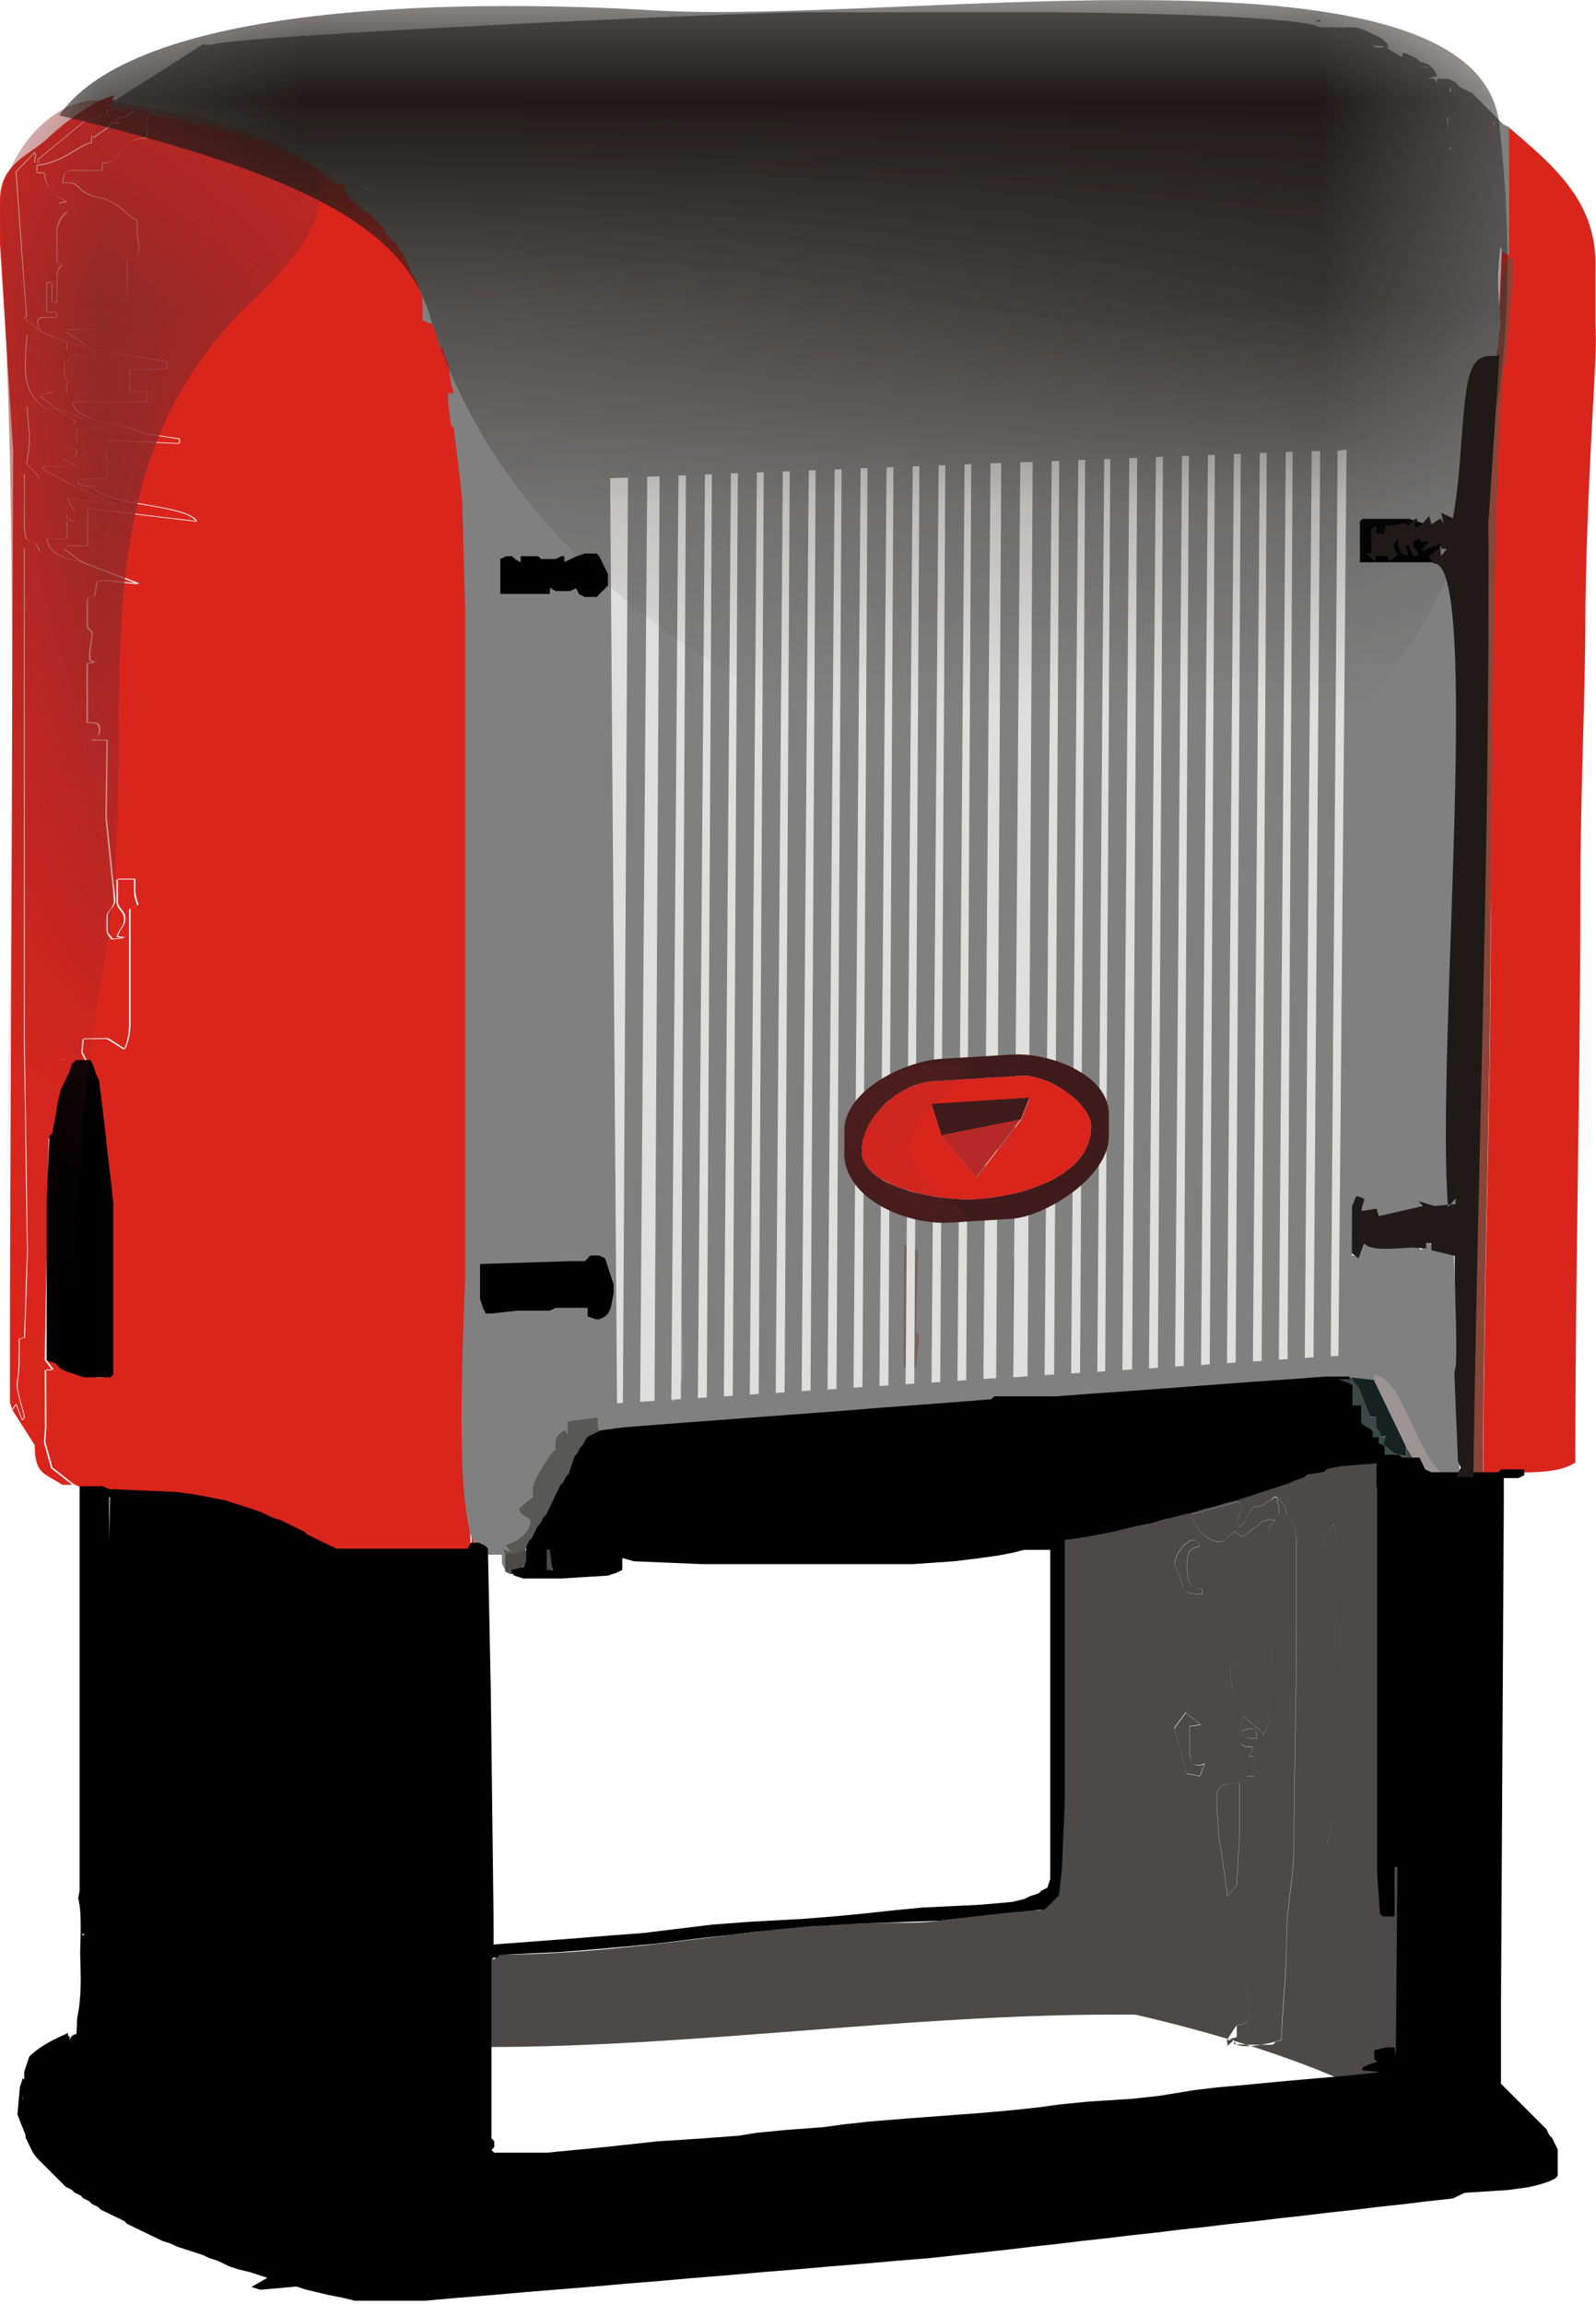 <?xml version="1.0" encoding="UTF-8"?>
<!DOCTYPE svg PUBLIC "-//W3C//DTD SVG 1.1//EN" "http://www.w3.org/Graphics/SVG/1.1/DTD/svg11.dtd">
<svg fill-rule="evenodd" height="237.194" image-rendering="optimizeQuality" shape-rendering="geometricPrecision" text-rendering="geometricPrecision" viewBox="0 0 7.876 11.363" width="164.401" xml:space="preserve" xmlns="http://www.w3.org/2000/svg"><defs>
  
     
    
    
 <linearGradient gradientUnits="userSpaceOnUse" id="id1" x1="4.261" x2="4.656" y1="5.649" y2="5.624">
   <stop offset="0" stop-color="#fff"></stop>
   <stop offset="1" stop-color="#fff" stop-opacity="0"></stop>
  </linearGradient><linearGradient gradientUnits="userSpaceOnUse" id="id3" x1=".529" x2="1.049" y1="2.119" y2="5.728">
   <stop offset="0" stop-color="#fff"></stop>
   <stop offset="1" stop-color="#fff" stop-opacity="0"></stop>
  </linearGradient><linearGradient gradientUnits="userSpaceOnUse" id="id5" x1="3.917" x2="3.813" y1="1.134" y2="2.912">
   <stop offset="0" stop-color="#fff"></stop>
   <stop offset=".239" stop-color="#fff" stop-opacity=".502"></stop>
   <stop offset="1" stop-color="#fff" stop-opacity="0"></stop>
  </linearGradient><mask id="id0">
  
      <path d="m4.135,5.233h.647v.806h-.647z" fill="url(#id1)"></path>
     </mask><mask id="id2">
  
     <path d="m-.006.488h1.589v6.87h-1.589z" fill="url(#id3)"></path>
    </mask><mask id="id4">
  
     <path d="m.285-.006h7.16v4.059h-7.16z" fill="url(#id5)"></path>
    </mask></defs>
 
 
  
  
   <path d="m1.806.996-.012-.012-.012-.012-.012-.012-.012-.012-.012-.012-.012-.012-.012-.012v-.012h-.012v-.025h-.037l-.012-.012-.025-.012-.012-.012-.012-.012c-.111-.096-.436-.23-.626-.246-.027.017-.102.005-.155-.005-.11-.02-.103-.021-.103.042v.061c-.144,0-.115.12-.221.123v.037h-.147c-.04,0-.046.025-.049.061h.037c.032,0 .042.03.075.048 .05.028.049.016.101.034 .081.029.111.091.155.102v.049c0,.072.042.14-.049.147l-8.48715e-005,.209-.061-.013-.013.061h-.049v.086h-.172l-.007.012 .13.086 .368.061v.037h-.184v.111h.086l1.69743e-005,.051-.368-.002c.009.108.254.1.344.156l.184.028 6.78972e-005,.023-.37-.017 .038.006-.001.022-.033.014 .009.062h-.025v.025h.025v.061h-.061c-.144,0-.066.048-.012.037 .069.102.452.084.516.174l-.54-.064v.184h-.074c-.047,0-.004-.004-.04.017l.077.057 .025.012 .27.102-.159-.016-.05-0-.012.074c-.027.007-.037.003-.037.037v.098c0,.028.01.027.025.049l-.013.098 .001.035 .024.014h-.037v.295c.039.001.061-.004.061.037 0,.034-.015.03-.037.049h.074l-.005.381 .042.405c.004.037-.037.051-.037.086v.061c0,.028.01.027.025.049l.063-.007-.038-.006c.011-.041.037-.05.037-.086 0-.045-.037-.048-.037-.086v-.111h.086v.049c0,.037.006.045.016.079l-.04.019v.565c0,.048-.009.091-.026.127l-.084-.053-.12.001-.006.068 .028.054 .025.074 .012.025 .074.626v.798c0,.071-.268-.009-.282-.061h-.037l.037.049h-.037l.001.282-.005.075 .035.126 .104.082 .025.012 .111.012 .049.025 .098.012h.012l.042.079 .24-.005h.061c.085.057.228.071.333.109 .164.059.18.008.33.112h.344l.295-.012 .012-.012 .012-.025v-.246c0-.91.012-1.781.012-2.69v-1.327c0-.233-.012-.427-.012-.663 6.78972e-005-.085-.003-.233-.013-.318-.008-.068-.036-.24-.036-.296l-.026-.035-.007-.125 .021-.006-.016-.141-.021-.05-.012-.037-.012-.012-.061-.184-.061-.147c-.041-.048-.035-.106-.114-.193-.053-.058-.092-.12-.157-.163zm.319.504-.012-.012v-.012l-.011.071 .039.014-.015-.061zm5.232,3.022c0,.944-.037,1.843-.037,2.764l.051.002 .035-.026h.098c.106,0 .206-.006.27-.049 0-.961.025-1.885.025-2.837 0-.467.025-.926.025-1.4 .013-.771.063-1.228.049-1.376v-.27c.013-.33-.198-.507-.432-.706l-.004.081c-.07,1.323-.091,2.594-.08,3.818zm-6.977.725-.025.012v.025m.025-.037h.037m-.209-3.611 .123.049 .123.037 .012.025-.037.012c-.046,0-.023-.008-.074-.012-.02.055-.037.009-.037.061v.025c0,.028.01.027.025.049-.015.013-.012-.02-.012.025v.037l-.061-.012c-.033,0-.034.006-.061.012l-.008.01 .082.063 .033.008 .2.086-.135.004v.049c0,.042-.02.029-.049.049h.049c-.004.053-.007.048-.063.053l.063.033h-.16l-.008.014 .136.074 .209.098 .006-.014-.001.018-.23-.032 .035.064-.037.012 0.0.023 .037.014h-.037v.086h-.098c.008.07.09.105.16.111l.025.012-.025-.012-.077-.057c.036-.021-.007-.017.04-.017h.074v-.184l.54.064c-.064-.09-.447-.072-.516-.174-.053.011-.132-.037.012-.037h.061v-.061h-.025v-.025h.025l-.009-.062 .033-.014 .001-.022-.038-.006 .37.017-6.78972e-005-.023-.184-.028c-.09-.057-.335-.048-.344-.156l.368.002-1.69743e-005-.051h-.086v-.111h.184v-.037l-.368-.061-.13-.086 .007-.012h.172v-.086h.049l.013-.061 .061.013 8.48715e-005-.209c.091-.008.049-.075.049-.147v-.049c-.044-.012-.075-.074-.155-.102-.052-.018-.051-.006-.101-.034-.033-.018-.043-.048-.075-.048h-.037c.003-.037.009-.061.049-.061h.147v-.037c.106-.002.077-.123.221-.123v-.061c0-.063-.007-.062.103-.042 .452.066-.002-.04-.152-.069-.014.034-.022.072-.099.074l.013.024h-.049l.009.013-.087.06-.008-.012v.037c-.056.005-.142.1-.27.111v.037h.037c.002.07.055.122.112.142l-.04.007 .039.047c-.023.009-.049.059-.049.086v.16c.055.018 0,.001 0,.074v.123h-.025v-.098h-.025v.147h.049v.025h-.061c-.057,0-.028.05-.012.074zm.086,3.783 .061-.135v-.025l.025-.012h.037 .012l-.028-.054 .006-.068 .12-.001 .084.053c.017-.036.026-.079.026-.127v-.565l.04-.019c-.01-.034-.016-.042-.016-.079v-.049h-.086v.111c0,.038.037.041.037.086 0,.036-.026.045-.037.086l.038.006-.063.007c-.015-.022-.025-.022-.025-.049v-.061c0-.035.041-.049.037-.086l-.042-.405 .005-.381h-.074c.022-.019.037-.015.037-.049 0-.041-.022-.036-.061-.037v-.295h.037l-.024-.014-.001-.035 .013-.098c-.015-.022-.025-.022-.025-.049v-.098c0-.034.009-.03.037-.037l.012-.074 .05 0-.206-.039-.037-.037-.011.006 .01.045-.002,1.142v1.118c0,.03-.037.046-.037.123 0,.035.005.023.025.037v-.037c.067.001.07-.007.067.03l-.054.056v-.049c-.027.014-.049.011-.049.049l.001.108 .035.014 .054-.109-.028.097zm.332-4.913-.073-.014 .012-.023c-.107.029-.255.141-.329.212-.087.083-.236.125-.236.304v.221l.065,1.019-.016,4.225v.467l.012.037 .021-.028 .03.079 .01-.014c.005-.005-.041-.13-.035-.169 .011-.067.01-.128.01-.218l.026-.006 .014-.418-.015-1.068-0-2.407 .074.012c-.023-.088-.075.014-.074-.147 0-.078 0-.156-0-.232l.074.023-.008-.016-.054-.057 .013-.098-0-.049-.012-.136 .228.088 .008-.017-.088-.057h-.049c-.127-.085-.113-.19-.098-.37l.196.075v-.037l-.036-.002-.087-.047-.09-.07 .014-.005-.052-.716 .093-.096 .004.013-.006.038h.025l-.01-.013 .232-.191 .075-.018-.002-.013 .048.014-.012-.037h.061v-.012h-.061l6.78972e-005-.011 .098-.014zm-.565,6.448-.012-.037v-.467 .467l.012.037 .11.173c.001.146.048.137.136.196h.049l-.104-.082-.035-.126 .005-.075-.001-.282h.037l-.037-.049v-.012l.019-1.081c.055-.023.011-.049.042-.098l.012-.098 .028-.097-.054.109-.035-.014-.001-.108c0-.038.022-.035.049-.049v.049l.054-.056c.003-.037 0-.028-.067-.03v.037c-.019-.014-.025-.002-.025-.037 0-.076.037-.093.037-.123v-1.118l.002-1.142-.01-.045 .011-.006 .037.037 .206.039 .159.016-.27-.102-.025-.012c-.07-.006-.152-.04-.16-.111h.098v-.086h.037l-.037-.014-0-.023 .037-.012-.035-.064 .23.032 .001-.018-.006.014-.209-.098-.136-.074 .008-.014h.16l-.063-.033c.056-.005.058,5.09229e-005 .063-.053h-.049c.029-.02.049-.007.049-.049v-.049l.135-.004-.2-.086-.033-.008-.082-.063 .008-.01 .061-.012c.033,0 .034.006.061.012v-.037c0-.045-.003-.012.012-.025-.015-.022-.025-.022-.025-.049v-.025c0-.052.017-.006.037-.061 .05.004.027.012.074.012l.037-.012-.012-.025-.123-.037-.123-.049c-.016-.023-.045-.074.012-.074h.061v-.025h-.049v-.147h.025v.098h.025v-.123c0-.072.055-.055 0-.074v-.16c0-.027.026-.077.049-.086l-.039-.047 .04-.007c-.056-.02-.11-.072-.112-.142h-.037v-.037c.128-.011.214-.106.27-.111v-.037l.008.012 .087-.06-.009-.013h.049l-.013-.024c.077-.002.085-.04.099-.074h-.037-.012l-.098.014-6.78972e-005,.011h.061v.012h-.061l.012.037-.048-.014 .002.013-.075.018-.232.191 .01.013h-.025l.006-.038-.004-.013-.093.096 .052.716-.014.005 .09.07 .087.047 .036.002v.037l-.196-.075c-.015.18-.03.284.098.37h.049l.088.057-.008.017-.228-.088 .012.136 0.0.049-.013.098 .054.057 .008.016-.074-.023c.001.076.001.154 0.0.232-.001.161.051.059.074.147l-.074-.012 0,2.407 .015,1.068-.014.418-.026.006c0,.09.001.151-.01.218-.006.039.04.164.035.169l-.01.014-.03-.079-.021.028zm2.26.43v.246l.061.025c.009-.016-.004-.394-.037-.418v.135l-.025.012z" fill="#da251d"></path>
   <path d="m3.378,2.962 .012-.442v-.074c0-.033.006-.034.011-.059l-.034-.014-.029.048 .016.554 .024-.013z" fill="#9c9493"></path>
   <path d="m5.933,2.826-.012.012 .012-.012h.037l-.012-.504v-.037c-.089.024-.037.23-.037.307l-.005.086 .017.147z" fill="#9c9493"></path>
   <path d="m4.016,2.888 .012.025 .012.037 .024-1.69743e-005 .009-.209 .003-.098v-.282c-.094.008-.074.282-.074.332v.086l.027 0-.015.11z" fill="#9c9493"></path>
   <path d="m6.362,2.79 .013-.159 .036-.025-.052-5.09229e-005 .003-.233-.024-.1-.025.174v.025 .135l.002.135-.014.037-.049.037 .048-.002 .062-.023 .258.037 .012.012v-.012h-.012l.012-.43c-.006-.028-.012-.028-.012-.061v-.061h-.025l-.012.012v.025 .025l-.012.467h-.074l-.005-.547-.058.044 .001.491h-.074z" fill="#9c9493"></path>
   <path d="m4.164,2.409v.025c0,.084-.016.467.034.528l.024-.332-.009-.184v-.111c-.038.01-.049.024-.049.074z" fill="#9c9493"></path>
   <path d="m4.704,2.876 .012.012v.012l.012.025 .024.012 .01-.632-.059.03z" fill="#9c9493"></path>
   <path d="m5.515,2.863 .086-.012h-.037l0-.123 .012-.147 .003-.172-.015-.135c-.135.012.004.46-.049.59z" fill="#9c9493"></path>
   <path d="m5.123,2.337-.001.563c.015.022.025.022.025.049v.012c0,.028-.01.027-.025.049 0,.107-.05.158.049.135l.002-.074-.023-.307 .007-.456-.034.028z" fill="#aaa"></path>
   <path d="m6.055,2.826h.037l.012-.454c.002-.037.013-.034.051-.036l-.016.026 .012.005 .026-.007-.006.172 .006.233c.001.033.004.012.012.048l-.061.014 .123-.012 .049-.037 .014-.037-.002-.135v-.135-.025l.025-.174 .024.1 .009-.129-.039-.028-.039.084 .021.148v.025l-.012.307-.076.019 .026-.007c-.042-.087-.012-.37-.011-.518l-.064-.017 .029.008-.039.056-.066.003-.007-.073c-.073.077-.049.047-.049.147l-.002.074-.01.307c-0.0.016.013.007.025.049z" fill="#9c9493"></path>
   <path d="m5.65,2.851 .184-.012-.012-.565h-.025c-.026.112-.025.124-.034.224-.008.085.03.193.01.28l.024.062h-.098v-.049-.27c0-.077.027-.241-.037-.258-.029.123.003.552-.012.59z" fill="#9c9493"></path>
   <path d="m6.092,2.826h.037l.061-.014c-.009-.036-.011-.015-.012-.048l-.006-.233 .006-.172-.026.007-.012-.005 .016-.026c-.038.002-.049-.001-.051.036l-.012.454z" fill="#7c625d"></path>
   <path d="m5.257,2.876v.025-.025h.037v-.59l-.014-.002-.035.026z" fill="#9c9493"></path>
   <path d="m3.66,3.047v-.123c.008-.033.012-.023.011-.049l-.011-.528c-.061.041-.071.359-.047.407l-.026.035c.007.01.025.03.025.037 0,.037-.006.045-.012.074 .015.022.025.022.025.049l-.012.049-.001.626h.013c.067-.049.037-.445.037-.577z" fill="#9c9493"></path>
   <path d="m4.287,2.863 .012.037 .012.037v.074 .012 .012h-.012v.074l.012-.074 .037-.012v-.123-.16l-.007-.424-.055.056 .013.061h-.037v.025h.025v.135c0,.031.003.03.014.051l-.023.035 .014.098-.005.087z" fill="#9c9493"></path>
   <path d="m5.38,2.876 .049-.012v-.467l-.004-.116-.056.042 .01.221-.004.012z" fill="#9c9493"></path>
   <path d="m4.569,2.888 .025.049h.025l.004-.147 .001-.319v-.074l-.004-.074-.044-0z" fill="#9c9493"></path>
   <path d="m4.434,2.9 .049.061v-.049-.012-.43-.135c-.089.024-.049.457-.049.565z" fill="#9c9493"></path>
   <path d="m3.758,3.17c0-.056-.006-.071.037-.086v.049c0,.034-.009.03-.037.037zm0-.221v.086c-.003.038-.012.044-.012.086v.025c0,.028.01.027.022.047l-.023.027 .001.209h.049c.003-.038.012-.044.012-.086l-.004-.061 .004-.135v-.049c0-.033-.006-.034-.012-.061v-.061l.012-.528v-.086c-.078.009-.043.14-.086.221l.022 0 .01.184 .005.184z" fill="#9c9493"></path>
   <path d="m4.852,2.888v.012c.007.008.025.022.025.037 0,.04-.032.135-.032.209l-.005.159-0.0.049-.012.197v.049c.09-.024.061-.289.061-.381 0-.047.004-.004-.014-.038l.026-.035v-.147-.037-.086c-.008-.015-.012-.013-.012-.037v-.528c-.085.031-.04.375-.042.455l.005.123z" fill="#9c9493"></path>
   <path d="m4.974,2.876 .025.086-.025.43v.135c.035-.003.049 0.0.049-.037v-.012c0-.031-.003-.03-.013-.05l.013-.024-.012-.221c.046-.088.012-.222.012-.344v-.135c0-.046.025-.062.022-.074l-.01-.258v-.025c0-.033.006-.034.012-.061h-.049c-.057.107-.025.431-.025.59z" fill="#9c9493"></path>
   <path d="m3.894,3.047-.023.121 .027.025-.016.234h.025v.172h.025v-.061l-.002-.147-.013-.198 .026-.035v-.111l-.012-.037v-.049-.086l.015 0 1.69743e-005-.123-.001-.233 .01-.135-.012-.037h-.037c-.012.147-.023.166-.02.322 .002.108.032.261.032.342 0,.035-.005.023-.025.037z" fill="#9c9493"></path>
   <path d="m7.431,1.303-.025.135v.037l-.025.233v.049c0,.277-.038.541-.037.823 .001.266-.025.552-.025.835 0,.581-.012,1.132-.012,1.719l-.039-.01 .031.035-.029,2.125h.049c0-.921.037-1.82.037-2.764 0-.334.02-2.654.074-2.739l.012-.147 .025-.282v-.012-.061l-.024-.013-.013.038z" fill="#894538"></path>
   <path d="m6.498,2.876h-.049l.013.024-.016 0-.012.528 .002.442v.381c0,.396-.012.752-.012,1.142 0,.203-.001.301 0.0.528 0.0.107 0.0.152.005.244 .003.06-.017.153-.017.247v.258c0,.035.005.023.025.037 .045-.033.025-.853.025-1.007l.003-.049-.003-.098v-.037c0-.032.003-.03.014-.051l-.019-.035 .005-.234v-.037c0-.329.023-.805.025-1.093 .002-.413.012-.826.012-1.192z" fill="#9c9493"></path>
   <path d="m4.274,4.521h.012v-.012h.012v-.172l-.012.172-.012.012-.014.014-.01-.014c-.002-.002.007-.007.007-.005s.005-.013.005-.019v-.074c-.083.009.014.043-.061.098v-.233l.025.119 .037.004c0-.075-.021-.12.037-.135h.037 .086l.025-.282v-.012l-.012-.012-.034.038-.048-.054-.018-.106 .003-.086c0-.069.034-.09.025-.111l-.012.012-.012.012-.012.012-.012.012-.012.012-.055.068-.03-.009 .028-.03-.054.008-.012.012-.025.27-.012.012h-.086l-.074.089-.001-.027-.047-.013v.197l.086.012 .012.012c.013.019.037.045.037.074 0,.046-.008.023-.012.074h.012l.01.076 .04.048 .024-.013-.012-.037h.025v-.172c0-.047.004-.004-.006-.031l.031-.043-.038-0 .025-.074-.012-.025c.019-.013.045-.037.074-.037s-.006-.005.03.015l-.042.071h-.025l.027.013-.015.036c-.041.065-0.0.221.005.284 .004.048-.013.212-.008.271 .014.178.015.383.015.562 0,.045-.019.059-.037.086 .009.017.012.02.012.049l-.001.037-.024.295c.063-.029.06.027.048.071l.052-.022-.002-.086 .012.012-.012-.012c-.022-.032-.061-.075-.061-.123v-.061c0-.082.035-.082.045-.153l.054-.068 .123-.098 .012-.012-.012.012-.035.001 .005-.056-.069.055-.012.012-.012.086-.037-3.39486e-005 .025-.111-.012-.086-.034-.038 .033.014 .001-.307-.003-.16 .003-.221zm.061-.246h-.037c-.003-.038-.012-.044-.012-.086l-.003-.123 .015-.159c.069.018.037.281.037.368zm-.307.037-.012-.012c0-.048-.018-.233.025-.233 .054,0 .026.044.025.111-.001.047-.001.12-.037.135z" fill="#7c625d"></path>
   <path d="m3.378,3.06v-.025c-.04.014-.049.058-.049.111 0,.028.01.027.016.049l-.016,1.707 .003.725-.003.098v.282h.025l0-.282 .012-.184c.002-.025-.011-.029-.025-.049 .021-.014.025-.002.025-.037v-.295c0-.275.012-.687.012-1.044 0-.193.012-.366.012-.516 .001-.196 0-.338 0-.479 0-.033-.006-.034-.012-.061z" fill="#9c9493"></path>
   <path d="m6.203,3.416h-.049l.012,2.395c.021-.014.025-.002.025-.037v-.086c0-.336.01-.784.012-1.155 .001-.134.039-1.073 0-1.117z" fill="#9c9493"></path>
   <path d="m3.058,2.507-.001.295 .001.393-.003.258 .003.098v.037h-.025c.006.028.012.028.012.061l-.001.319-.004.074 .005.086-.008,1.941 .008.872c.068-.018.037-.259.037-.344 0-.136-.023-.253.025-.344l-.012-3.39486e-005 .012-.884-.003-.577 .015-1.916-0-.356-.012-.135c-.068.018-.049.08-.049.123z" fill="#9c9493"></path>
   <path d="m4.876,4.3v.025-.025l.018-.27-.006-.024v-.037l-.045-.064-.004.04-.068-.023 .006-.015-.024.013-.012.012-.012.012-.012.012-.012.012-.025.012-.012.012-.074.025v.012l.012.27 .055.095 .007.011 .096-.163 .011.007-.034.087-.012.012 .012-.012v.258l-.004.184 .004.246v.061c0,.028-.01.027-.021.049l.009.062-.012.012 .012-.012 .037-.025c.043,0 .019.025.061.025h.012c.028,0 .027-.01.049-.025l-0.0.022 .112-.009 .012-.037c.054.005.036-.016.025.035l.037.014 .123.025 .029-.258 .02-.503 .012-.012 .012-.012-.012.012-.012.012h-.025l.083-.141c-.155-.009-.187-.247.052-.227v-.123l-.014-.049c-.064-.006-.041-.028-.072-.086l-.074.074-.012.012-.012.012-.012.012-.012.012-.025.012v.012h.025v.897c0,.087.016.299-.059.308l.012-.051-.021-.035 .019-.688 .025-.012v-.025l-.025-.012 .012-.147c.009-.076-.038-.155-.013-.207l-.037-.014h-.111v.037l-.013.024 .026.037v-.049l.045-.042 .011.032c-.011.031-.007-.012-.007.035v.074c0,.034-.009.03-.037.037l-.012-.074-.007.098 .021.035-.002.051 .012-.025 .012-.012 .083-.137 .015.247 .025.012v.025l-.025.012c-.055.087-.014.044-.074.025l.027-.021-.1-.003-.025.012v.025l-.037-.012-.025-.049-.012.025c.015.022.025.022.025.049v.614c0,.043-.025.019-.025.061v.049h-.037c.003-.115-.015-.688.037-.786l-.015-6.78972e-005 .002-.418 .013,6.78972e-005c.051.037.025.236.025.319zm-.012.061 .012-.012-.012.012v.012-.012zm.135.061c.003.119.013.264.012.405-0.0.08.034.336-.058.344l-.003-.098v-.197c0-.086-.022-.403.049-.454z" fill="#7c625d"></path>
   <path d="m4.299,4.509-.012.012-.012.712 .012.086 .025.025 .012-.012 .012-.454v-.012l.012-.197-.025-.344-.025.012z" fill="#9c9493"></path>
   <path d="m4.557,4.595-.012.135 .012.135c-.006.028-.012.028-.012.061l.003.049-.003.098c0,.041.025.026.025.049 0,.069-.041.117.022.123l.014-.209-.007-.037 .018-.403-.024-.014v-.012l.012-.184-.037-.086 .001.124 .012.005-.025.006c.022.044 0-.03 0,.037l.002.024-.002.098z" fill="#9c9493"></path>
   <path d="m4.729,4.349-.012.037-.025.197-.002.049 .002.147-.007.184-.005.086v.16h.025 .012l.012-.012-.009-.062c.012-.022.021-.021.021-.049v-.061l-.004-.246 .004-.184v-.258l-.012.012z" fill="#9c9493"></path>
   <path d="m3.771,4.067-.012.012-.025.983v.725c0,.105-.011.443-.003.543s-.019.575.015.575c.063,0 .025-.064.025-.123v-.282c0-.341.012-.82.012-1.241 0-.197.012-.471 0-.626-.011-.146.012-.142.012-.283-6.78972e-005-.058-.03-.27.037-.27l.042.004-.029.032h.025l-0.0.086-.012.098 .012.012h.012l.049-.025v-.197-.344h-.037c0,.074-0.0.148 0.0.221 .001.121-.016.073-.123.098z" fill="#9c9493"></path>
   <path d="m4.348,4.669 .012.183-.024.013v.012l.025.049h.025l.003-.027 .021.027v-.123l-.04-.005 .04-.019-.002-.161z" fill="#585856"></path>
   <path d="m4.029,4.497-.012.012-.012.012-.012.012c.022.045.012.882.001.959-.02.142.025.378.01.501-.021.181-.015.326-.02.505l.007.381 .016.004 .045-.029 .001-.307 .005-.59 .007-1.499h-.012l-.025.037z" fill="#9c9493"></path>
   <path d="m4.864,4.386v-.012-.012l.012-.012v-.025-.025c0-.083.026-.282-.025-.319l-.013-6.78972e-005-.002.418 .015,6.78972e-005c-.052.098-.034.671-.037.786h.037v-.049c0-.043.025-.019.025-.061v-.614c0-.028-.01-.027-.025-.049l.012-.025z" fill="#9c9493"></path>
   <path d="m4.999,4.423c-.071.052-.049.369-.049.454v.197l.003.098c.092-.008.058-.264.058-.344 0-.141-.01-.286-.012-.405z" fill="#9c9493"></path>
   <path d="m5.06,3.993 .037.014c-.025.052.021.131.013.207l-.012.147 .025.012v.025l-.025.012-.019.688 .021.035-.012.051c.075-.009.059-.221.059-.308v-.897h-.025-.037l-.025.012z" fill="#9c9493"></path>
   <path d="m3.611,4.509-0.0.54-.012.246 .003.319-.003.319v.037c0,.12-.025.299-.016.436 .01.168.004.356.004.498 .035-.003.049 0.0.049-.037l-.007-.147 .019-1.928-.004-.368 0-.135 .003-.098v-.368c0-.047.004-.004-.012-.037-.054.039-.025.648-.025.725z" fill="#9c9493"></path>
   <path d="m4.422,4.571 .002.504-.002.197h.025c.001-.066.025-.059.025-.123l-.002-.098-.013-.112 .02-.035-.018-.43c-.018.025-.037.057-.037.098z" fill="#9c9493"></path>
   <path d="m5.355,3.969v.123c.018.027.037.041.037.086v.025c0,.033-.006.034-.012.061l-.024.061-0.0.393-.014.001 .026.035c-.007.081-.017.122-.013.196 .005.081.009.164-.036.197 .015.022.025.022.025.049v.012c0,.033-.006.034-.012.061l.012.012h.012c.035-.009.046-.021.046-.062l.016-.344 .003-.025 .009-.233-.012-.037 .025-.418c-.001-.058-.013-.043-.012-.098l.006-.098-.031-.024h-.012l-.037.025z" fill="#9c9493"></path>
   <path d="m4.422,4.571c0-.041.019-.073.037-.098l.018.43-.02.035 .013.112 .002.098c0,.064-.023.057-.025.123h-.025l.002-.197-.002-.504zm.135.025h-.025l.001.049 .011.086 .012.135-.012-.135 .012-.135 .002-.098-.002-.024c0-.066.022.007 0-.037l.025-.006-.012-.005-.001-.124-.037-.014-0.0.174c0,.034-.009.03-.037.037v-.209h-.037v-.025h.037v-.074h.037v.074h.061l.012.037-.012-.27h-.037l-.019.04-.054-.065-.012-.012h-.025l-.025.282c.006.028.012.028.012.061v.172h-.025v-.172c0-.028-.009-.037-.037-.037h-.012c-.035,0-.022.004-.037.025l.025.344-.012.197 .024-.013-.012-.183 .059-.051 .002.161-.04.019 .04.005v.123l-.021-.027-.003.027h-.025l-.025-.049-.012.454-.012.012-.025-.025-.012-.086 .012-.712 .012-.012h-.012v.012h-.012l-.003.221 .003.16-.001.307-.033-.014 .034.038 .012.086-.025.111 .037,3.39486e-005 .012-.086 .012-.012 .069-.055-.005.056 .035-.001 .012-.012 .037-.025-.025-.013 .039-.086-.014-.271 .037-.012-.025-.049h.025v-.025l-.013 0-.011-.306 .052-.015 .022.075z" fill="#7c625d"></path>
   <path d="m5.257,4.448-.012.012-.02.503-.029.258h.025 .037l.016 0 .021-.799-.025.012z" fill="#9c9493"></path>
   <path d="m5.503,4.521c0,.169.038.642-.049.7 .015.022.025.022.025.049v.025c0,.052-.017.006-.037.061l.012.012 .012.012c.022-.01.061-.013.061-.037 0-.104.053-.823.012-.909l-.036.015-.001.071z" fill="#9c9493"></path>
   <path d="m4.606,4.386-.012.184 .029.004-.029.008 .024.014-.018.403 .007.037-.014.209c-.063-.006-.022-.054-.022-.123 0-.023-.025-.008-.025-.049l.003-.098-.003-.049c0-.033.006-.034.012-.061l-.012-.135-.011-.086-.001-.049h.025l-.022-.075-.052.015 .011.306 .013-0v.025h-.025l.025.049-.037.012 .014.271-.039.086 .025.013 .233-.086h-.025v-.16l.005-.086 .007-.184-.002-.147 .002-.049 .025-.197-.094.174c.006-.045.021-.043.021-.088s-.017-.064-.037-.086z" fill="#7c625d"></path>
   <path d="m5.294,4.423-.021.799-.016-0h-.037l.111.049 .012.012-.012-.012c.006-.028.012-.028.012-.061v-.012c0-.028-.01-.027-.025-.049 .045-.033.041-.116.036-.197-.004-.074.006-.115.013-.196l-.026-.035 .014-.001 0-.393 .024-.061-.086.16z" fill="#7c625d"></path>
   <path d="m5.834,2.9h-.025v.037l-.026.035-.009.26 .004.098 .031.025c.003-.038.037-.317.037-.319l-.012-.135h.012 .086v.049l-.034.208 .01.161 .074-.012-.012-.368v-.049h.086c.034.013.009.069-.008.128-.012.041-.017.086-.017.13v.049c0,.028.01.027.025.049l-.025.233 .049.014 0.0.06 .061-.099-.038.025-.011-.086v-.147l.015-.356 .108-0-.038.068-.017.239 .042.012h.025v-.319l.096.001 .014.024c-.047.07-.037.096-.037.172l-.003.074 .003.098-.003.012 .002.098 .004,1.082-.026.035c.02.031.013.841.012.921-.001.16-3.39486e-005,.319-5.09229e-005,.479 0,.078.008.18.003.223-.008.076-.03.161-.026.194l.011.184 .002.037-.026.182 .072.014 .01-1.179 .003-.098v-.184c0-.175-.016-.553-.004-.73 .01-.145.039-.634.016-.731l.014-6.78972e-005-.001-.565 .001-.074-.001-.269 .061-.014-.59.025z" fill="#9c9493"></path>
   <path d="m6.596,2.876-.03.688-.007.602 .005.197-.011.159 .006.147-.003.135 .003.098-.003.246 .003.098 .004.258-.028,1.191h.061l.003-.061-.003-.098 .002-.614 0-.147-.003-.86-.005-.099 .029-.307 .001-.049-.001-1.486 .012-.098v-.012z" fill="#9c9493"></path>
   <path d="m3.193,2.986c.007.01.025.03.025.037 0,.019-.025.134-.025.221v.258c0,.14.014.374-.001.503-.036.308-.011.679-.011,1.008 0,.165.007.335-.004.498-.003.05.003.163.004.239 0.0.074-.009.171-.006.191 .037.297-.006.695-.006.951v.012c0,.047-.004.004.015.041l.046-.029-.014-5.09229e-005 .014-1.339-0-.467 .012-1.498 .004-.221-.004-.172 .008-.05-.02-.159c-.003-.021.025-.009.025-.049l-.002-.491 .002-.086h-.037c-.004.049-.029.061-.03.128-.001.028.006.082.005.142-.001.123 0,.211 0,.332z" fill="#9c9493"></path>
   <path d="m2.405,7.668h.072v.043l.014.029h.014v-.086h.029v-.014l-.014-.029h.029l.014-.014 .029-.014c.048-.048.024-.11.057-.144l.014-.014 .014-.014 .014-.014 .014-.014 .014-.014 .014-.014 .014-.014 .014-.029 .014-.014 .014-.014 .014-.014 .014-.014 .014-.014 .014-.014 .014-.014 .014-.014 .014-.014 .014-.014 .014-.014 .014-.014 .014-.014 .014-.014 .014-.014 .014-.014 .302-.029 .201-.014 .187-.014 .201-.014 .187-.014 .187-.014 .201-.014 .187-.014 .201-.014 .187-.014 .201-.014 .187-.014 .201-.014 .187-.014 .201-.014 .187-.014 .187-.014 .201-.014h.129 .072l.014-.014 .029.014 .014.014 .014.014 .014.029 .014.014 .014.029 .014.029 .014.029 .014.029 .014.029 .014.029 .014.029 .014.029 .014.029 .014.029 .014.029 .014.014 .014.029 .014.014 .014.014 .014.014h.086l.014-.014v-.072l-.014-.316v-.129-.244l-.014-.33-.043-.014-.057-.014-.014-.029h-.043l-.001.031-.028-.017h-.072-.129l-.043-.014h-.029l-.014.029v.029l-.03-1.69743e-005 .015-.244v-.029l.031 0-.016.043v.029h.043l.043-.014v.043h.014l.072-.014 .057-.014 .057-.014 .029-.014h.014 .144l.014-.014 .014-.014 .014-.172v-.029-.014l.014-.014v-.029l-.014-.014-.014-.029v-.043-.014l-.014-.029-.014-.014v-.029l.014-.129c.005-.042.043-.144.014-.172v-2.111h.057l.014-.014-.03-.014 .016-.129v-.029l-.014-.029h.029v-.014l-.014-.014-.014-.014v-.029-.043h-.029l-.014.014-.014.014-.014.014h-.014l-.014-.014v-.014l.014-.014 .043-.014 .029-.014 .014-.043v-.043l-.029-.014-.029-.014-.014-.014-.031-.001 .017-.028 .014-.029c.078-.235.187-.589.187-.761l-.029-.014h.043l.014-.057 .014-.115c0-.147-.026-.149 0-.388l.014.029 .029.014v-.632l-.029-.014-.014-.014-.014-.014-.014-.014-.014-.014-.014-.014-.014-.014-.014-.014-.014-.014-.014-.014-.014-.014-.014-.014-.029-.014-.029-.014-.014-.014-.014-.014-.029-.014h-.057v.027l-.004-.015-.012-.012-.032-.002 .048-.012-.014-.029-.014-.014-.014-.014-.043-.014-.014-.014-.029-.014-.029-.014h-.014v.024l-.004-.006-.068-.039v-.022l-.014-.014-.014-.014-.029-.014-.029-.014-.029-.014-.043-.014h-.179c-.093-.059-1.091-.074-1.314-.074h-1.228c-.317,0-2.856.117-2.923.16h-.049l-.442.282-.012.023 .073.014h.012 .037l.307.074c.19.016.516.149.626.246l.012.012 .012.012 .025.012 .012.012h.037v.025h.009v.02l.014.014 .014.014 .014.014 .014.014 .014.014 .014.014 .029.014 .014.014 .014.014 .014.014 .014.014 .014.014 .014.029 .014.014 .014.014 .014.014 .014.014 .014.029 .014.014 .014.029 .014.029 .014.043 .014.014 .014.029 .014.043 .014.029v.043 .072l.029.014h.014l.014.029 .014.043 .014.043 .014.014 .014.043 .014.029 .014.101 .014.043h-.029v.043l.014.115 .014.014 .014.115 .014.115 .014.129 .014.531v3.317c-.027.656-.038,1.241.078,1.351-.022-.034.07-.044.009.027zm4.75-7.235 .005-.003v.024l-.007-0 .002-.022zm.215.166 .006.018 .002.007-.01-.021 .002-.004zm-.224-.021v.07l-.006-.07 .006,3.39486e-005zm.007.146 .008.008 .003.003-.01.003-.001-.014zm.022.046v.004l-.002.001 .002-.005zm-.072-.023v.003l-.001-.004 .001.001zm-.172-.046v.01l-.004-.01h.004zm-.948-.123v.009h-.001v-.009h.001zm-2.687.008-0.0.014-.003-.014 .004-0zm-1.511.323 .034.026-.004.002-.029-.028zm5.261-.554-.003-0 .003-.009v.01zm0-.021-.049-.004h.049v.004zm-.213-.106c-.003.004-.011.007-.028.007-.025,0-.022-.004-.03-.011l.058.004zm-5.192.066-.015-.002 .015.002zm-.071-.014-.023-.006 .023.006zm-.026-.007-.038-.011 .038.011zm-.149-.039-.016-.003 .016.003zm5.12-.135v.01l-.029-.01h.029zm-4.733.16 0.0 0-0-0 0-0z" fill="#808080"></path>
   <path d="m5.073,6.266-.061-.003-.012-.058c-.022.044 0-.03 0,.037l-.002.049 .002.356 .036 0 .037.061c-.003-.042-.014-.04-.005-.061l.005-.142h-.025l.014-.005 .01-.234z" fill="#7c625d"></path>
   <path d="m6.018,6.376c-.001.037.086-5.198 0,0z" fill="#9c9493"></path>
   <path d="m4.459,6.745h.061l.012.012-.012-.012 .017-.148c-0-.011-.017-.029-.017-.036l.01-.393-.069-.03-.002.607z" fill="#7c625d"></path>
   <path d="m4.999,6.757c.032.034.02.017.061.037l.012-.037v-.049l-.037-.061-.036-0v.111z" fill="#585856"></path>
   <path d="m3.315,6.609 .001.307c.077-.021.049-.325.049-.418 0-.168-.012-.331-.012-.479h-.025l.008.246-.022.343z" fill="#9c9493"></path>
   <path d="m6.977,7.199-.037-.061 .001.046-.058-.013-.055-.045 .012-.044-.022.007c-.014-.052-.025-.021-.025-.061v-.037l-.03-.003-.054-.135-.039-.058h-.025l-.086.012v.012h.061l-0.0.023-.048.017 .085-.015-.012.098h.049c-.008.033-.012.023-.012.049 0,.039.041.065.076.075l-.015.036 .039.001-.015.036 .05 0-.002.041 .073.01 .025.033 .062-.023z" fill="#3c4848"></path>
   <path d="m6.78,6.806 .16.332 .037.061c.03.057.041.079.123.086h.037c-.153-.107-.211-.492-.356-.504v.025z" fill="#9c9493"></path>
   <path d="m6.94,7.138-.16-.332-.111-.012 .039.058 .054.135 .03.003v.037c0,.04.011.009.025.061l.022-.007-.012.044 .055.045 .058.013-.001-.046z" fill="#162222"></path>
   <path d="m2.493,7.666 .074-.012 .025-.012c.042-.062.072-.114.113-.182 .035-.06.074-.162.121-.186-.024-.052.066-.167.111-.195l.074-.014c-.039-.001-.061.004-.061-.037v-.037l-.147.019-.003.067-.012-.024c-.019.013-.047.026-.047.061v.037c-.024.01-.111.157-.111.184v.049l-.068.055c.01.051.056.035.056.068 0,.046-.071.106-.123.111l.025.036-.038-.011 .013.024z" fill="#585856"></path>
   <path d="m2.678,7.666v.037c0,.047.005.057.044.061l.005-.049v-.012c0-.033.006-.034.012-.061-.031-.007-.061-.025-.061.025z" fill="#4d4948"></path>
   <path d="m2.567,7.653-.074.012v.074 .012l.025.012h.061c-.021-.052.058-.051.012-.123l-.025.012z" fill="#4d4948"></path>
   <path d="m6.264,7.494-.037.012-.012.012-.085.063-.037-.028c-.029.02-.045.051-.075.051-.066,0-.13-.074-.135-.135l.221-.061c.011,0 .025.014.025.025 0,.034-.025.04-.025.074l.012.025c.037-.027.028-.037.05-.073 .029-.047.018-.012.073-.038l.012-.012 .025-.012 .012-.012h.012l.043.043 .006.031c0,.03.049.063.049.147v.454c0,.359-.012.679-.012,1.032 1.69743e-005,.188-.037.302-.037.479 0.0.185-.021.335-.025.491-.041.011-.233.062-.233,0h-.037l.049-.074c.106-.002.049-.109.049-.221v-1.007h.037v-.098h-.025c.054-.08-.013-.019-.043-.066-.01-.015.003-.084.006-.119l.01-.012 .099.086-.008.014 .033-.063 .015-.38-.02-.577 .036-.047-.029-.003zm-.246,1.584c-.005-.031-.013-.168-.013-.197-0-.087.023-.078.112-.086v.258l-.014.246-.044.052-.04-.273zm-.167-.632 .075.059-.056.008v.098c0,.065.011.116.074.086l-.023.062-.049-.01-.016-.002-.062-.225 .057-.077zm.253-.105c-.049,0-.025-.137-.025-.209 0-.06-.024-.209.037-.209h.111v.418h-.123zm.418-.7c0-.02.04-.107.061-.123 .028.058 0,.668 0,.798s.015.736-.037.774l-.029-1.032 .005-.418zm-.725.074c0-.059.099-.176.123-.086-.058.005-.061.039-.061.098 0,.066.011.105.074.111v.025c-.057-.001-.087-.004-.098-.049-.011-.044-.037-.087-.037-.098zm1.037,2.409 .032-.014c0,.098.037.075.037,0l-.004-.356 .001-.319-.003-.663-.031.675-.047-0-.014-.209-.003-.823 .015-1.069h-.025c.014-.052.025-.021.025-.061 0-.048-.019-.001-.024-.071l-.099-.006-.144.017-.039.034h-.061c-.118.079-1.014.327-1.216.332 .006.028.012.028.012.061l.004,1.007-.031.69-.012-.016-.012.012 .01.009-.069.067c-.201,0-.463.062-.651.062-.255 0-.454.01-.687.037-.404.047-.905.122-1.329.12l-.035.026v-.025h-.025l.003.074-.015.381c1.03,0 2.071-.16 3.107-.16h.098c1.581.365 1.538.827 1.233.186zm-.558-2.728-.025.012-.012.012c-.054.026-.044-.009-.073.038-.022.036-.013.046-.05.073l-.012-.025c0-.034.025-.04.025-.074 0-.011-.014-.025-.025-.025l-.221.061c.005.061.069.135.135.135 .031,0 .046-.031.075-.051l.037.028 .085-.063 .012-.012 .037-.012c.021-.014.049-.015.049-.037 0-.046-.008-.023-.012-.074h-.012l-.012.012zm-.479.319c0,.011.026.054.037.098 .011.045.042.048.098.049v-.025c-.063-.005-.074-.045-.074-.111 0-.059.004-.093.061-.098-.024-.09-.123.027-.123.086zm.307.626h.123v-.418h-.111c-.061,0-.037.149-.037.209 0,.072-.025.209.025.209zm.025.197c.025.037.015.036.074.037-.003-.035 0-.049-.037-.049l-.037.012zm.393-.897-.005.418 .029,1.032c.052-.038.037-.647.037-.774s.028-.74 0-.798c-.021.015-.061.103-.061.123zm-.727.883 .062.225 .016.002 .049.01 .023-.062c-.062.03-.074-.021-.074-.086v-.098l.056-.008-.075-.059-.057.077zm.223.554 .04.273 .044-.052 .014-.246v-.258c-.088.007-.112-.001-.112.086 8.48715e-005,.029.008.166.013.197zm.184-.504c-.058-.001-.049 0-.074-.037l.037-.012c.037,0 .034.014.037.049zm.074-1.179-.025.012-.012.012 .012-.012 .025-.012 .012-.012h.012c.004.05.012.027.012.074 0,.022-.028.022-.049.037l-.037.012-.012.012 .012-.012 .037-.012 .029.003-.036.047 .02.577-.015.38-.033.063 .008-.014-.099-.086-.01.012c-.003.034-.016.103-.006.119 .03.046.097-.015.043.066h.025v.098h-.037v1.007c0,.112.057.219-.049.221l-0.0.06-.049.014 .004.029 .032-.029v.021l.098.003h.074c.04,0 .009-.011.061-.025 .003-.156.025-.306.025-.491-0-.177.037-.291.037-.479-3.39486e-005-.353.012-.673.012-1.032v-.454c0-.085-.049-.117-.049-.147l-.006-.031-.043-.043h-.012l-.012.012z" fill="#4d4948"></path>
   <path d="m6.711,2.572v.201h.359l.014-.029 .014-.029 .014-.029v-.057l-.014-.014-.029-.014-.029-.014-.043-.014-.043-.014h-.23l-.014.014zm-6.599,7.679-.002.006-.012.037-.012.135 .039.098 .002.017 .014.029 .014.029c.015.031.033.048.058.072l.014.014 .014.014 .014.014 .014.014 .014.014 .014.014 .014.014 .014.014 .029.014 .014.014 .029.014 .014.014 .029.014 .014.014 .029.014 .014.014 .029.014 .029.014 .029.014 .029.014 .014.014 .029.014 .029.014 .029.014 .029.014 .029.014 .029.014 .043.014 .029.014 .043.014 .043.014 .043.014 .029.014 .043.014 .029.014 .029.014 .043.014 .058.014 .043.014 .043.014-.078.045 .043.014 .179-.016 .043.014 .058.014 .058.014 .072.014 .057.014h.345l.158-.014 .173-.014 .158-.014 .173-.014 .173-.014 .158-.014 .173-.014 .158-.014 .173-.014 .158-.014 .173-.014 .158-.014 .173-.014 .158-.014 .173-.014 .129-.014 .129-.014 .129-.014 .115-.014 .129-.014 .115-.014 .129-.014 .115-.014 .129-.014 .115-.014 .129-.014 .115-.014 .129-.014 .115-.014 .129-.014 .115-.014 .129-.014 .115-.014 .129-.014 .115-.014 .129-.014 .029-.014 .029-.014 .216-.014 .101-.014 .057-.014 .043-.014 .029-.014 .014-.014v-.129l-.014-.029-.014-.029-.014-.014-.014-.029-.014-.014-.014-.014-.014-.014-.014-.014-.014-.014-.014-.014-.014-.014-.014-.014-.014-.014-.014-.014-.014-.014-.014-.014-.014-.014-.014-.014-.014-.014-.014-.014v-.373l.014-2.499v-.115h.072l.029-.014v-.029h-.115l-.014.014h-.331l-.029-.014-.014-.029-.014-.029h-.029-.058l-.014-.014h-.072v-.043l-.029-.014v-.029h-.029v-.029l-.014-.014-.029-.014-.014-.014v-.057-.029h-.043v-.101l-.029-.014-.043-.014h.058v-.014h-.115l-.187.014-.201.014-.187.014-.187.014-.187.014-.201.014-.187.014h-.216-.086l-.014.014-.173.014-.187.014-.187.014-.173.014-.187.014-.187.014-.187.014-.187.014-.187.014-.173.014-.101.014-.029.014-.029.014-.014.014-.014.029-.014.014-.014.029-.014.014-.014.043-.014.043-.014.014-.014.029-.014.014-.014.029-.014.029-.014.029-.014.029-.014.029-.014.014-.014.029-.014.014-.014.029-.014.029-.014.014-.014.029v.014 .057l-.014.029-.058.014v.014l.014.014 .043.014h.187l.23-.014 .043-.014 .029-.014 0-.059 .057.016 .331.014h1.049l.201-.014 .115-.014 .101-.014 .072-.014 .057-.014h.129v1.623l-.014.043-.029.014-.014.014-.043.014-.029.014-.057.014-.158.014-.288.014-.144.014-.129.014-.144.014-.173.014-.259.014-.187.014-.115.014-.115.014-.115.014-.187.014-.173.014-.187.014-.187.014v-.115l-.014-1.149-.014-.689-.014-.014-.029-.014h-.043l-.014.029h-.647l-.029-.014-.029-.014-.029-.014-.029-.014-.029-.014-.014-.014-.029-.014-.029-.014-.029-.014-.029-.014-.043-.014-.029-.014-.029-.014-.043-.014-.043-.014-.043-.014-.043-.014-.072-.014-.072-.014-.101-.014-.331-.014-.029-.014h-.115v1.997l-.007.034c.021.076.009.224.01.278 .003.1.008.212-.015.314l-.003.078c-.026.008-.024.01-.036.033 .009-.04-.011-.004-.005-.037-.065.027-.14.064-.192.116l-.011.032-.014.043v.037zm0,.11-.002-.018h.002v.018zm.426-2.757 .001-.22h.004l-.005.22zm-.134,1.934c.028,0 .001.015 0,0zm2.439-6.794-.029.014-.029.014v-.029h-.014l-.029.014h-.029-.043l-.014-.014h-.086l-.001.031-.028-.017-.014-.014h-.029l-.029.014v.072 .057 .043h.244l.001-.031 .028.017h.072l.029-.014 .014.029 .029.014h.058l.014-.014 .014-.014 .014-.014 .014-.014v-.057l-.014-.029-.014-.029-.014-.029-.014-.014h-.058l-.043.014zm.058,3.462-.014.014h-.029-.043l-.446.014v.172l.014.043 .014.029h.029l.129-.014h.144 .014l.029-.014h.057 .101v.043l.043.014h.014l.029-.014 .014-.014 .014-.029 .014-.072v-.043l-.014-.043-.014-.043-.014-.043-.029-.014h-.043l-.014.014zm-2.545-.962-.014.043-.014.029-.014.029-.014.029-.014.057-.014.086-.014.072-.014.014-.014.33v.776l.043.014 .014.014 .014.014 .029.014 .043.014 .043.014h.129l.014-.014v-.847l-.014-.129-.014-.115-.014-.129-.014-.115-.014-.115-.014-.029-.014-.043-.014-.029h-.072l-.014.014zm2.343,2.399h.014l.014.101h-.029v-.029-.072zm4.097-.302v.847 1.049l.014.201 .014.014h.058v-.244h.014l-.008.935-.006-.045h-.043l-.057.014v.043l.014.014-.043.014-.029.014v.014l.088.008-.045.006-.144.014-.158.014-.158.014-.144.014-.158.014-.115.014-.086.014-.086.014-.129.014-.216.014-.144.014-.101.014-.129.014-.158.014-.187.014-.187.014-.173.014-.129.014-.101.014-.187.014-.144.014-.086.014-.187.014-.216.014-.129.014-.129.014-.144.014-.144.014h-.259l-.014-.014 .014-.014v-.029l-.014-.014v-.733-.158h.029l.014-.014 .302-.014 .173-.014 .158-.014 .144-.014 .115-.014 .115-.014 .129-.014 .115-.014 .129-.014 .144-.014 .244-.014 .403-.014 .115-.014 .115-.014 .129-.014 .158-.014 .014-.014 .014-.014 .014-.014 .014-.014 .014-.014 .014-.129 .014-.316v-1.307l.101-.014 .072-.014 .072-.014 .057-.014 .058-.014 .072-.014 .043-.014 .058-.014 .057-.014 .058-.014 .043-.014 .058-.014 .043-.014 .058-.014 .043-.014 .043-.014 .043-.014 .043-.014 .043-.014 .043-.014 .029-.014 .043-.014 .014-.014 .086-.014 .014-.014 .072-.014 .173-.014v.043 .043 .043z"></path>
   <path d="m3.011,2.358 .088-.003-.025,4.564-.029.002-.034-4.563zm.182-.007 .062-.002-.025,4.56-.071.005 .035-4.562zm.155-.006 .037-.001-.025,4.556-.047.003 .035-4.558zm.131-.005 .034-.001-.025,4.553-.044.003 .035-4.555zm.128-.005 .034-.001-.025,4.55-.044.003 .035-4.551zm.128-.005 .034-.001-.025,4.546-.044.003 .035-4.548zm.128-.005 .034-.001-.025,4.543-.044.003 .035-4.544zm.128-.005 .034-.001-.025,4.539-.044.003 .035-4.541zm.128-.005 .034-.001-.025,4.536-.044.003 .035-4.537zm.128-.005 .034-.001-.025,4.532-.044.003 .035-4.534zm.128-.005 .034-.001-.025,4.529-.044.003 .035-4.53zm.128-.005 .034-.001-.025,4.525-.043.003 .035-4.527zm.128-.005 .034-.001-.025,4.522-.043.003 .035-4.523zm.128-.005 .034-.001-.025,4.518-.043.003 .035-4.52zm.128-.005 .054-.002-.025,4.514-.063.004 .035-4.516zm.148-.005 .061-.002-.025,4.51-.071.005 .035-4.512zm.155-.006 .037-.001-.025,4.506-.047.003 .035-4.508zm.131-.005 .034-.001-.025,4.503-.044.003 .035-4.505zm.128-.005 .03-.001-.025,4.5-.039.003 .034-4.501zm.124-.005 .039-.001-.025,4.496-.048.003 .034-4.498zm.132-.005 .034-.001-.025,4.493-.044.003 .034-4.494zm.128-.005 .034-.001-.025,4.489-.043.003 .034-4.491zm.128-.005 .034-.001-.025,4.486-.043.003 .034-4.487zm.128-.005 .034-.001-.025,4.482-.043.003 .034-4.484zm.128-.005 .034-.001-.025,4.479-.043.003 .034-4.48zm.128-.005 .034-.001-.025,4.475-.043.003 .034-4.477zm.128-.005 .042.001-.033,4.469-.043.003 .034-4.473zm.172-.006-.04,4.469-.038.002 .034-4.466 .044-.006z" fill="#dededd"></path>
   
    
     <path d="m4.253,5.678c.001-.175.191-.336.35-.345l.435-.027c.143-.009.347.143.347.249-.001.252-.349.345-.567.359-.184.011-.565-.056-.565-.236zm-.087.005c-.001.233.31.359.521.347l.305-.019c.16-.01.479-.2.48-.407l0-.108c.001-.197-.294-.306-.477-.295l-.348.021c-.184.011-.479.156-.48.353l-0.0.108z" fill="#401b1b"></path>
     <path d="m4.645,5.6 .043.051 .043.051 .043.051 .043.051-.043-.051-.043-.051-.043-.051-.043-.051 .392-.078 .044-.111-.485.031z" fill="#401b1b"></path>
     <path d="m4.688,5.652 .043.051 .043.051 .043.051 .219-.284-.392.078z" fill="#b72927"></path>
     <path d="m4.818,5.806-.043-.051-.043-.051-.043-.051-.043-.051-.049-.158 .485-.031-.044.111-.219.284zm-0.0.108c.218-.013.566-.107.567-.359 0-.106-.204-.258-.347-.249l-.435.027c-.159.01-.349.17-.35.345s.38.247.565.236z" fill="#da251d"></path>
    
    <path d="m4.679,5.24c-.297,0-.538.178-.538.397s.241.397.538.397-.188-.157-.188-.376 .485-.417.188-.417z" fill="#8f2929" mask="url(#id0)"></path>
   
   <path d="m1.247,1.483c-.943.885-.533,2.125-.727,3.231-.145.827-.18,1.754-.148,2.624 .002.046-.197-.02-.243-.253-.177-.892-.062-1.934-.068-2.926-.006-1.09.012-1.825-.06-3.073-.017-.286.25-.631.526-.588 .781.121 1.486.266.72.985z" fill="#8f2929" mask="url(#id2)"></path>
   <path d="m2.122,1.561c.53,1.739 2.641,2.312 3.217,2.462 .637.166 2.385-.502 2.06-3.41-.107-.955-2.954-.489-4.173-.562-.827-.049-2.527-.063-2.934.518 1.258.299 1.703.573 1.831.992z" fill="#1f1a17" mask="url(#id4)"></path>
   <path d="m7.185,7.285h.086c.022-1.62.082-3.084.074-4.704l.055-.841c.001.042-.099-.032-.143.094-.047.135-.04.476-.087.722l-.058-.027 .012.052-.016-.023-.045.028-.01-.042-.039.044-.025.013-.009-.012 .016-.022-.007-.012-.041.038-.01-.012-.098.013-.007.022-.003.017-.039-.001-0-.038c-.019.014-.025.002-.025.037v.098h-.025l.045.042 .004-.03 .061.003 .004.026 .042-.034-.021-.044 .021-.039c.005.06.008.076.053.088l-.014-.049 .012-.007 .027.056h.025c-.011-.042-.025-.033-.025-.049 0-.035.005-.023.031-.037l.005.018 .04-.003-.037.05 .097-.04v.025l.029.003-.029.034-.003-.042-.058.043 .024.036c.238-.02.011,2.431.072,3.173l.038-.041-.001.027-.104.01-.079-.024 .023.024-.219.05-.011-.037-.074.012c.005-.063.038-.057-.026-.074l-.021.05-.001.232 .033.025 .027-.073c.036.038.144.025.233.02l.074.004v-.025h.025l.001.034 .115.028c-.002.186.012.358.006.54l-.008.037 .018.437 .014.03-.025.049z" fill="#1f1a17"></path>
  
 
</svg>
